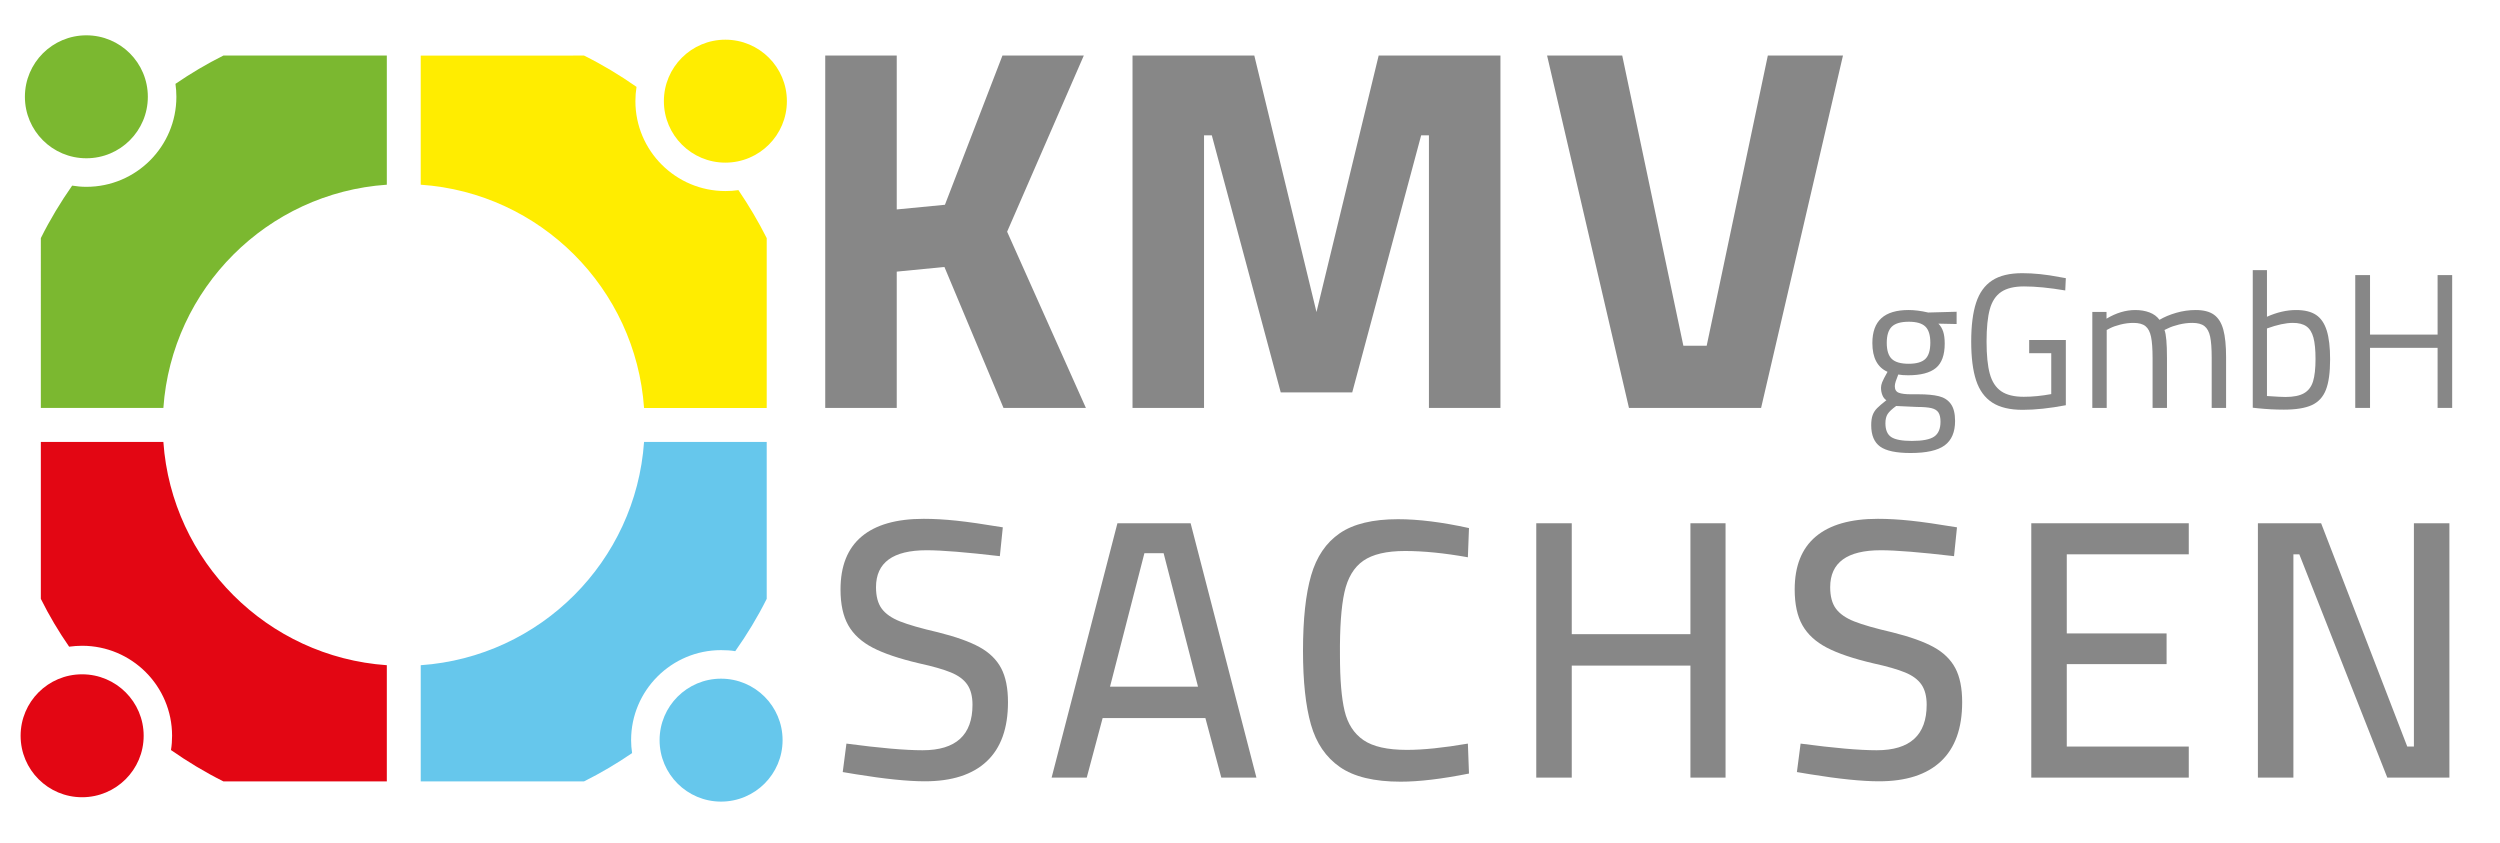 <?xml version="1.0" encoding="utf-8"?>
<!-- Generator: Adobe Illustrator 16.0.0, SVG Export Plug-In . SVG Version: 6.00 Build 0)  -->
<!DOCTYPE svg PUBLIC "-//W3C//DTD SVG 1.1//EN" "http://www.w3.org/Graphics/SVG/1.1/DTD/svg11.dtd">
<svg version="1.1" id="Ebene_1" xmlns="http://www.w3.org/2000/svg" xmlns:xlink="http://www.w3.org/1999/xlink" x="0px" y="0px"
	 width="1870.87px" height="630.58px" viewBox="0 0 1870.87 630.58" enable-background="new 0 0 1870.87 630.58"
	 xml:space="preserve">
<g>
	<g>
		<g>
			<path fill="#66C7EC" d="M539.595,599.876c25.418,0,46.049-20.573,46.049-45.992c0-25.428-20.63-46-46.049-46
				c-25.371,0-45.992,20.572-45.992,46C493.603,579.303,514.224,599.876,539.595,599.876z"/>
			<path fill="#66C7EC" d="M507.941,330.719h-25.965c-6.225,89.435-77.654,160.854-167.127,167.089v21.56v65.376h122.218
				c12.518-6.235,24.528-13.352,35.964-21.166c-0.498-3.161-0.748-6.427-0.748-9.693c0-37.189,30.217-67.358,67.311-67.358
				c3.659,0,7.173,0.191,10.631,0.776c8.812-12.47,16.665-25.41,23.542-39.163v-117.42H507.941z"/>
		</g>
		<g>
			<path fill="#FFED00" d="M588.861,75.699c0-25.428-20.63-46-46.048-46c-25.371,0-46.001,20.572-46.001,46
				c0,25.419,20.63,46.011,46.001,46.011C568.231,121.709,588.861,101.118,588.861,75.699z"/>
			<path fill="#FFED00" d="M552.601,142.281c-3.209,0.489-6.475,0.69-9.788,0.69c-37.142,0-67.312-30.179-67.312-67.272
				c0-3.658,0.288-7.203,0.833-10.688c-12.403-8.696-25.524-16.607-39.268-23.426H314.849v65.385v31.251
				c89.473,6.12,160.902,77.645,167.127,167.08h26.607h65.184v-92.5v-34.613C567.494,165.728,560.378,153.755,552.601,142.281z"/>
		</g>
		<g>
			<path fill="#7BB830" d="M64.637,26.432c-25.429,0-46,20.591-46,46c0,25.438,20.572,46.01,46,46.01
				c25.428,0,46.001-20.572,46.001-46.01C110.638,47.023,90.065,26.432,64.637,26.432z"/>
			<path fill="#7BB830" d="M289.478,138.221v-31.251V41.584H167.164c-12.47,6.215-24.432,13.351-35.858,21.166
				c0.45,3.161,0.689,6.436,0.689,9.683c0,37.199-30.169,67.378-67.358,67.378c-3.563,0-7.116-0.307-10.641-0.9
				c-8.696,12.46-16.607,25.524-23.436,39.277V305.3h65.185h26.51C128.538,215.866,200.015,144.341,289.478,138.221z"/>
		</g>
		<g>
			<path fill="#E30613" d="M15.427,550.618c0,25.419,20.563,45.991,46.001,45.991c25.418,0,46.087-20.572,46.087-45.991
				c0-25.428-20.668-46-46.087-46C35.99,504.618,15.427,525.19,15.427,550.618z"/>
			<path fill="#E30613" d="M122.255,330.719H96.291H30.56v117.42c6.177,12.461,13.303,24.433,21.175,35.802
				c3.161-0.403,6.417-0.681,9.693-0.681c37.18,0,67.349,30.169,67.349,67.358c0,3.544-0.24,7.222-0.833,10.68
				c12.46,8.705,25.572,16.626,39.22,23.445h122.314v-16.119v-49.257v-21.56C200.015,491.573,128.538,420.153,122.255,330.719z"/>
		</g>
	</g>
	<g>
		<path fill="#878787" d="M706.753,199.779l-35.677,3.49V305.26H617.56V41.558h53.516v115.176l36.065-3.49l43.045-111.686h60.884
			l-57.394,131.851l58.945,131.851h-61.66L706.753,199.779z"/>
		<path fill="#878787" d="M1122.855,41.558V305.26h-53.518V101.279h-5.816l-51.576,192.348H958.43l-51.578-192.348h-5.817V305.26
			h-53.516V41.558h91.132l46.537,191.959l46.535-191.959H1122.855z"/>
		<path fill="#878787" d="M1157.752,41.558h56.23l45.76,217.167h17.451l45.76-217.167h56.23l-61.271,263.702h-98.889
			L1157.752,41.558z"/>
		<path fill="#878787" d="M1406.998,334.201c-4.453-3.209-6.679-8.546-6.679-16.014c0-3.066,0.358-5.579,1.077-7.541
			c0.718-1.964,1.843-3.712,3.375-5.243c1.53-1.53,3.829-3.494,6.895-5.889c-1.342-0.862-2.348-2.154-3.017-3.878
			c-0.671-1.724-1.005-3.542-1.005-5.458c0-1.243,0.287-2.608,0.861-4.093c0.574-1.483,1.914-4.093,4.021-7.828
			c-7.565-3.351-11.347-10.532-11.347-21.544c0-8.331,2.249-14.529,6.751-18.6c4.499-4.068,11.297-6.104,20.396-6.104
			c4.402,0,9.286,0.624,14.649,1.867l21.257-0.575v9.192l-13.645-0.287c1.627,1.629,2.823,3.615,3.591,5.96
			c0.766,2.347,1.149,5.339,1.149,8.977c0,8.523-2.204,14.603-6.607,18.241c-4.405,3.64-11.347,5.458-20.826,5.458
			c-2.969,0-5.41-0.19-7.325-0.574c-0.767,1.917-1.389,3.59-1.867,5.027c-0.479,1.436-0.718,2.682-0.718,3.734
			c0,2.491,0.98,4.118,2.944,4.883c1.962,0.768,5.003,1.149,9.12,1.149h5.602c6.32,0,11.419,0.48,15.297,1.437
			c3.878,0.958,6.869,2.897,8.977,5.817c2.105,2.922,3.16,7.157,3.16,12.711c0,8.331-2.586,14.41-7.756,18.241
			c-5.171,3.829-13.694,5.746-25.566,5.746C1419.038,339.013,1411.45,337.408,1406.998,334.201z M1447.43,326.733
			c3.159-2.155,4.739-5.867,4.739-11.131c0-3.065-0.527-5.386-1.58-6.966c-1.055-1.58-2.825-2.657-5.314-3.232
			c-2.49-0.574-6.081-0.862-10.771-0.862l-15.512-0.718c-3.16,2.298-5.292,4.309-6.392,6.033c-1.103,1.724-1.652,4.021-1.652,6.894
			c0,4.978,1.459,8.425,4.381,10.341c2.92,1.914,8.065,2.873,15.44,2.873C1438.715,329.964,1444.27,328.887,1447.43,326.733z
			 M1440.822,268.635c2.489-2.392,3.734-6.463,3.734-12.208c0-5.649-1.245-9.67-3.734-12.065c-2.491-2.393-6.606-3.591-12.352-3.591
			c-5.938,0-10.176,1.221-12.712,3.663c-2.538,2.442-3.806,6.488-3.806,12.137c0,5.651,1.268,9.672,3.806,12.064
			c2.536,2.395,6.727,3.591,12.568,3.591C1434.166,272.226,1438.331,271.029,1440.822,268.635z"/>
		<path fill="#878787" d="M1490.875,301.239c-5.602-3.638-9.623-9.167-12.064-16.589c-2.442-7.419-3.663-17.114-3.663-29.084
			c0-11.872,1.221-21.544,3.663-29.013c2.441-7.469,6.438-13.021,11.993-16.661c5.552-3.638,13.069-5.458,22.549-5.458
			c8.618,0,17.857,0.958,27.721,2.873l4.884,0.862l-0.432,9.192c-11.874-2.011-22.168-3.016-30.88-3.016
			c-7.277,0-12.951,1.365-17.02,4.094c-4.071,2.729-6.919,7.038-8.546,12.926c-1.63,5.889-2.442,13.957-2.442,24.202
			c0,10.247,0.813,18.313,2.442,24.201c1.627,5.889,4.452,10.222,8.474,12.999c4.021,2.778,9.67,4.165,16.948,4.165
			c6.414,0,13.261-0.668,20.539-2.011v-30.593h-16.518v-9.911h27.434v48.834c-12.065,2.298-22.837,3.447-32.316,3.447
			C1504.064,306.697,1496.477,304.879,1490.875,301.239z"/>
		<path fill="#878787" d="M1565.777,233.446h10.629v5.027c7.182-4.309,14.363-6.463,21.544-6.463c3.926,0,7.469,0.599,10.629,1.795
			c3.16,1.198,5.648,3.041,7.469,5.53c3.541-2.105,7.706-3.854,12.495-5.243c4.787-1.387,9.671-2.083,14.65-2.083
			c5.84,0,10.389,1.174,13.645,3.519c3.255,2.347,5.577,6.057,6.967,11.131c1.387,5.077,2.082,11.971,2.082,20.683v37.918h-10.772
			v-37.631c0-6.797-0.383-12.015-1.148-15.655c-0.768-3.638-2.18-6.271-4.237-7.899c-2.06-1.627-5.099-2.442-9.12-2.442
			c-3.257,0-6.56,0.408-9.91,1.221c-3.354,0.815-6.082,1.749-8.188,2.801l-2.729,1.293c1.243,3.065,1.867,10.054,1.867,20.97v37.343
			h-10.772v-37.056c0-7.085-0.384-12.471-1.148-16.158c-0.768-3.685-2.155-6.342-4.166-7.971c-2.011-1.627-5.026-2.442-9.048-2.442
			c-3.16,0-6.369,0.408-9.623,1.221c-3.257,0.815-5.89,1.749-7.9,2.801l-2.441,1.293v58.313h-10.772V233.446z"/>
		<path fill="#878787" d="M1689.873,305.547l-4.022-0.431V202.135h10.629v34.902c7.469-3.351,14.744-5.027,21.832-5.027
			c6.319,0,11.297,1.221,14.937,3.663c3.639,2.441,6.295,6.344,7.972,11.706c1.674,5.364,2.514,12.545,2.514,21.544
			c0,9.863-1.055,17.476-3.16,22.837c-2.107,5.363-5.626,9.17-10.557,11.418c-4.933,2.249-11.898,3.375-20.897,3.375
			C1702.799,306.553,1696.383,306.216,1689.873,305.547z M1724.2,294.272c3.254-1.867,5.505-4.812,6.75-8.833
			c1.243-4.021,1.867-9.623,1.867-16.805c0-6.797-0.527-12.136-1.58-16.014c-1.055-3.878-2.801-6.679-5.242-8.402
			s-5.816-2.585-10.126-2.585c-5.267,0-11.73,1.389-19.39,4.165v50.558c6.895,0.48,11.49,0.718,13.788,0.718
			C1716.3,297.073,1720.943,296.14,1724.2,294.272z"/>
		<path fill="#878787" d="M1835.08,205.869v99.391h-10.916v-44.956h-50.558v44.956h-11.06v-99.391h11.06v44.525h50.558v-44.525
			H1835.08z"/>
	</g>
	<g>
		<path fill="#878787" d="M640.615,579.433l-9.96-1.659l2.767-21.303c24.899,3.319,43.894,4.979,56.991,4.979
			c24.899,0,37.349-11.343,37.349-34.028c0-6.269-1.292-11.296-3.873-15.078c-2.585-3.778-6.688-6.821-12.311-9.13
			c-5.628-2.304-13.513-4.564-23.654-6.778c-14.939-3.501-26.559-7.422-34.859-11.758c-8.3-4.331-14.386-9.912-18.259-16.737
			c-3.873-6.821-5.81-15.77-5.81-26.836c0-17.52,5.256-30.709,15.769-39.562c10.513-8.853,26.006-13.279,46.479-13.279
			c7.561,0,15.722,0.462,24.484,1.383c8.758,0.925,20.334,2.585,34.72,4.98l-2.213,21.579c-25.271-2.948-43.53-4.427-54.778-4.427
			c-25.271,0-37.902,9.225-37.902,27.666c0,6.826,1.426,12.173,4.288,16.047c2.857,3.873,7.422,7.055,13.694,9.544
			c6.268,2.49,15.77,5.214,28.496,8.161c13.28,3.32,23.607,7.012,30.986,11.066c7.375,4.06,12.769,9.315,16.184,15.77
			c3.411,6.458,5.118,14.939,5.118,25.453c0,19.552-5.304,34.305-15.908,44.265c-10.608,9.96-26.053,14.939-46.34,14.939
			C679.347,584.689,662.194,582.935,640.615,579.433z"/>
		<path fill="#878787" d="M902.059,537.381h-76.911l-11.896,44.542h-26.282l49.245-190.34h54.778l49.245,190.34h-26.283
			L902.059,537.381z M830.681,513.865h65.844l-25.729-99.873H856.41L830.681,513.865z"/>
		<path fill="#878787" d="M1002.763,574.038c-10.513-7.284-17.754-17.888-21.718-31.815c-3.968-13.924-5.948-32.321-5.948-55.193
			c0-23.606,2.027-42.419,6.087-56.438c4.055-14.015,11.204-24.527,21.44-31.539c10.236-7.007,24.761-10.513,43.573-10.513
			c15.308,0,33.014,2.213,53.118,6.64l-0.829,21.856c-17.525-3.134-33.199-4.703-47.032-4.703s-24.255,2.446-31.262,7.331
			c-7.012,4.889-11.715,12.774-14.109,23.654c-2.399,10.885-3.506,26.654-3.32,47.309c0,17.892,1.149,31.678,3.458,41.36
			c2.304,9.683,7.008,16.971,14.109,21.855c7.099,4.89,17.936,7.332,32.508,7.332c12.173,0,27.389-1.565,45.648-4.703l0.829,22.409
			c-20.291,4.055-37.349,6.086-51.181,6.086C1028.396,584.966,1013.275,581.326,1002.763,574.038z"/>
		<path fill="#878787" d="M1291.313,391.583v190.34h-26.282v-83.827h-88.807v83.827h-26.56v-190.34h26.56v82.997h88.807v-82.997
			H1291.313z"/>
		<path fill="#878787" d="M1354.667,579.433l-9.96-1.659l2.767-21.303c24.899,3.319,43.894,4.979,56.991,4.979
			c24.899,0,37.349-11.343,37.349-34.028c0-6.269-1.292-11.296-3.873-15.078c-2.585-3.778-6.688-6.821-12.312-9.13
			c-5.628-2.304-13.513-4.564-23.654-6.778c-14.939-3.501-26.559-7.422-34.858-11.758c-8.3-4.331-14.386-9.912-18.259-16.737
			c-3.874-6.821-5.811-15.77-5.811-26.836c0-17.52,5.257-30.709,15.77-39.562c10.514-8.853,26.006-13.279,46.479-13.279
			c7.561,0,15.722,0.462,24.484,1.383c8.758,0.925,20.334,2.585,34.72,4.98l-2.213,21.579c-25.271-2.948-43.53-4.427-54.778-4.427
			c-25.271,0-37.901,9.225-37.901,27.666c0,6.826,1.427,12.173,4.288,16.047c2.857,3.873,7.422,7.055,13.694,9.544
			c6.269,2.49,15.77,5.214,28.496,8.161c13.279,3.32,23.606,7.012,30.985,11.066c7.374,4.06,12.77,9.315,16.185,15.77
			c3.41,6.458,5.118,14.939,5.118,25.453c0,19.552-5.305,34.305-15.908,44.265c-10.608,9.96-26.053,14.939-46.34,14.939
			C1393.398,584.689,1376.246,582.935,1354.667,579.433z"/>
		<path fill="#878787" d="M1546.666,414.822v59.204h74.697v22.963h-74.697v61.694h91.297v23.239h-117.856v-190.34h117.856v23.239
			H1546.666z"/>
		<path fill="#878787" d="M1833.004,391.583v190.34h-46.479l-65.844-167.101h-4.427v167.101h-26.56v-190.34h47.309l64.461,167.101
			h4.979V391.583H1833.004z"/>
	</g>
</g>
</svg>
